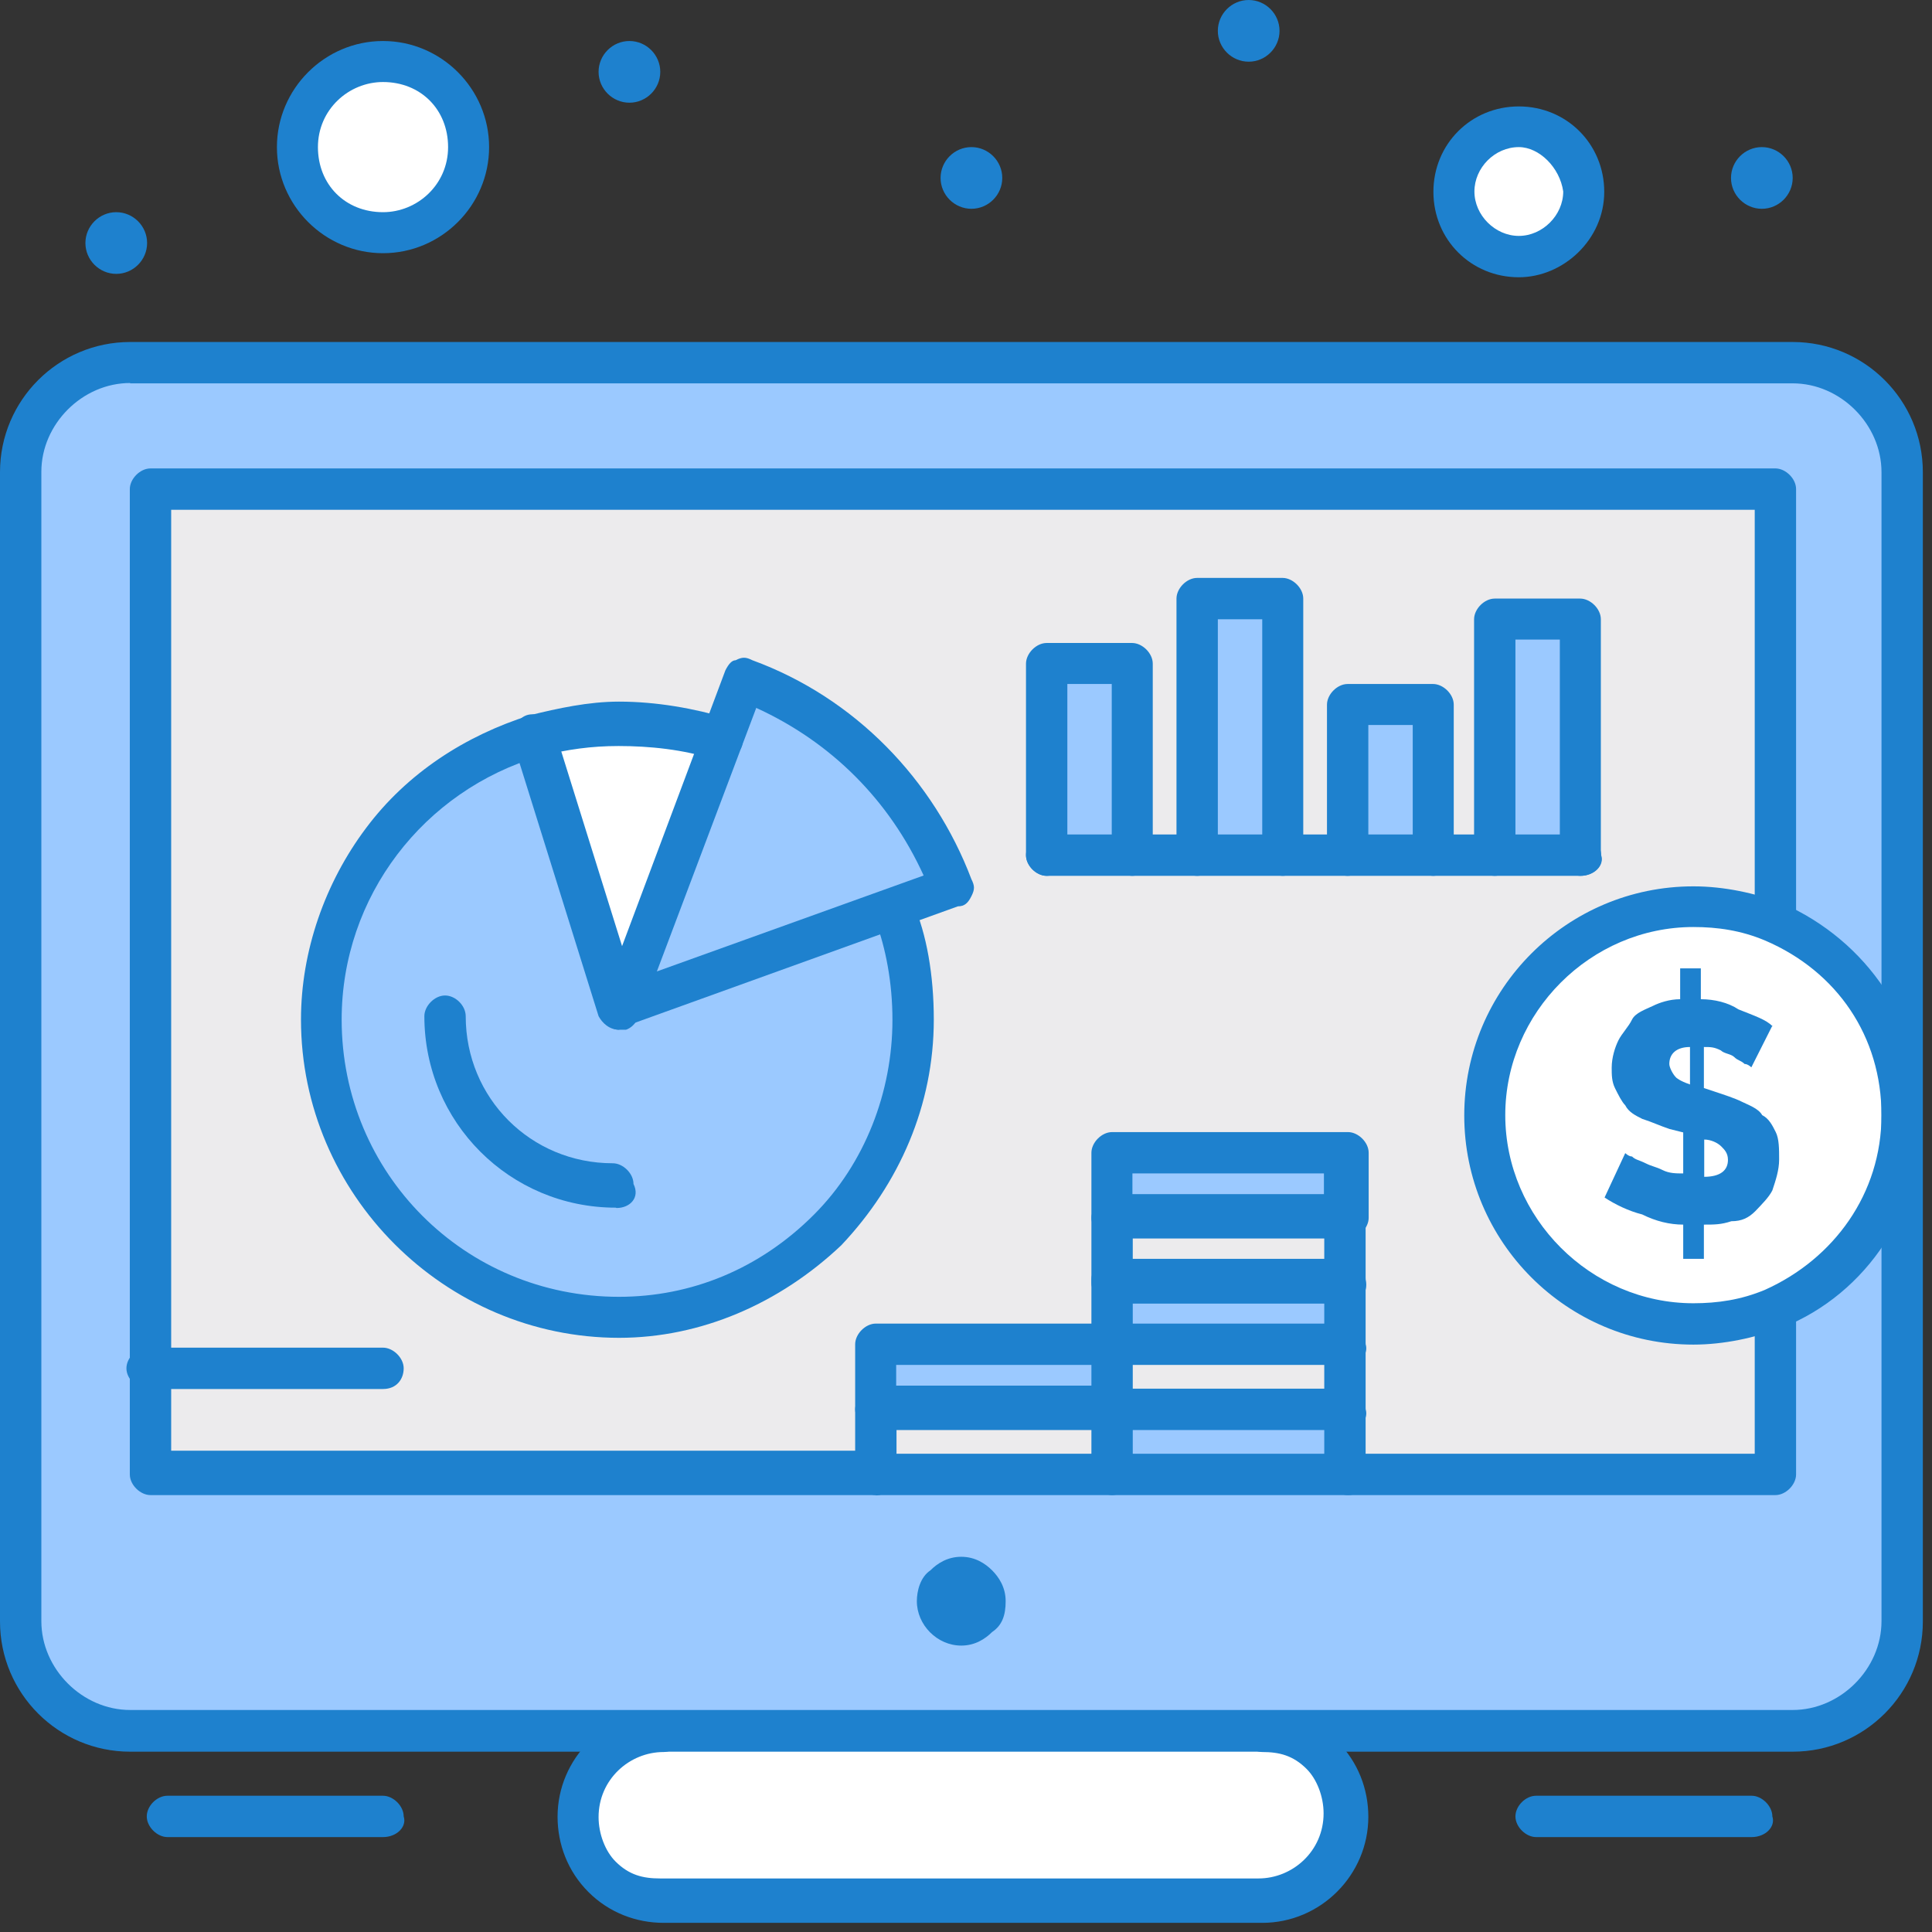 <svg width="57" height="57" viewBox="0 0 57 57" fill="none" xmlns="http://www.w3.org/2000/svg">
<rect x="0" y="0" width="57" height="57" fill="#333333" stroke="none"/>
<g clip-path="url(#clip0_106_491)">
<path d="M52.89 10.7H3.84C2.02 10.7 0.61 12.11 0.61 13.93V47.84C0.61 49.66 2.02 51.07 3.84 51.07H52.89C54.71 51.07 56.12 49.66 56.12 47.84V13.93C56.12 12.11 54.71 10.7 52.89 10.7Z" fill="#9BC9FF"/>
<path d="M52.38 14.43H4.44V40.27V43.5H52.38V14.43Z" fill="#ECEBED"/>
<path d="M32.8 39.67H25.84V41.59H32.8V39.67Z" fill="#9BC9FF"/>
<path d="M39.76 41.59H32.8V43.51H39.76V41.59Z" fill="#9BC9FF"/>
<path d="M39.76 37.75H32.8V39.67H39.76V37.75Z" fill="#9BC9FF"/>
<path d="M39.76 34.02H32.8V35.94H39.76V34.02Z" fill="#9BC9FF"/>
<path d="M32.8 41.59H25.84V43.51H32.8V41.59Z" fill="#ECEBED"/>
<path d="M39.76 39.67H32.8V41.59H39.76V39.67Z" fill="#ECEBED"/>
<path d="M39.76 35.93H32.8V37.85H39.76V35.93Z" fill="#ECEBED"/>
<path d="M46.63 18.27H44.11V25.23H46.63V18.27Z" fill="#9BC9FF"/>
<path d="M42.29 20.79H39.77V25.23H42.29V20.79Z" fill="#9BC9FF"/>
<path d="M37.85 17.56H35.33V25.13H37.85V17.56Z" fill="#9BC9FF"/>
<path d="M33.41 19.48H30.89V25.131H33.41V19.48Z" fill="#9BC9FF"/>
<path d="M44.81 3.73C45.82 3.73 46.73 4.54 46.73 5.65C46.73 6.76 45.92 7.57 44.81 7.57C43.8 7.57 42.89 6.76 42.89 5.65C42.89 4.54 43.7 3.73 44.81 3.73Z" fill="white"/>
<path d="M11.3 1.82C12.71 1.82 13.82 2.93 13.82 4.34C13.82 5.75 12.71 6.86 11.3 6.86C9.89 6.86 8.78 5.75 8.78 4.34C8.78 2.93 9.89 1.82 11.3 1.82Z" fill="white"/>
<path d="M26.34 26.85C26.74 27.76 26.95 28.87 26.95 29.98C26.95 32.4 25.94 34.62 24.43 36.14C22.81 37.75 20.7 38.76 18.27 38.76C13.43 38.76 9.49 34.82 9.49 29.98C9.49 26.04 12.11 22.71 15.85 21.6L18.37 29.67L26.34 26.84V26.85Z" fill="#9BC9FF"/>
<path d="M21.3 21.8L18.27 29.77L15.75 21.7C16.56 21.5 17.37 21.4 18.27 21.4C19.28 21.3 20.29 21.5 21.3 21.8Z" fill="white"/>
<path d="M28.06 26.24L26.34 26.85L18.27 29.78L21.3 21.81L22.01 20.09C24.74 21.2 27.06 23.42 28.07 26.25L28.06 26.24Z" fill="#9BC9FF"/>
<path d="M38.96 51.78C39.46 52.28 39.67 52.89 39.67 53.6C39.67 55.01 38.56 56.12 37.15 56.12H19.59C18.88 56.12 18.28 55.82 17.77 55.41C17.27 54.91 17.06 54.3 17.06 53.59C17.06 52.18 18.17 51.07 19.58 51.07H37.24C37.85 51.07 38.55 51.27 38.96 51.78Z" fill="white"/>
<path d="M52.38 27.15C51.67 26.85 50.87 26.65 49.96 26.65C46.53 26.65 43.8 29.38 43.8 32.81C43.8 36.24 46.53 38.97 49.96 38.97C50.77 38.97 51.58 38.77 52.38 38.47C54.6 37.56 56.22 35.34 56.22 32.82C56.12 30.3 54.61 28.18 52.38 27.17V27.15Z" fill="white"/>
<path d="M51.98 4.34C52.48 4.34 52.89 4.75 52.89 5.25C52.89 5.75 52.48 6.16 51.98 6.16C51.48 6.16 51.07 5.75 51.07 5.25C51.07 4.75 51.48 4.34 51.98 4.34Z" fill="#1E81CE"/>
<path d="M49.86 32V30.89C49.46 30.89 49.25 31.09 49.25 31.39C49.25 31.49 49.35 31.69 49.45 31.79C49.45 31.79 49.55 31.89 49.85 31.99L49.86 32ZM50.27 34.72C50.77 34.72 50.98 34.52 50.98 34.22C50.98 34.02 50.88 33.92 50.78 33.82C50.68 33.72 50.48 33.62 50.28 33.62V34.73L50.27 34.72ZM52.28 30.28L51.67 31.49C51.67 31.49 51.57 31.39 51.47 31.39C51.37 31.29 51.27 31.29 51.17 31.19C51.07 31.09 50.87 31.09 50.77 30.99C50.57 30.89 50.47 30.89 50.27 30.89V32.1L50.57 32.2C50.87 32.3 51.18 32.4 51.38 32.5C51.58 32.6 51.88 32.7 51.99 32.9C52.19 33 52.29 33.2 52.39 33.4C52.49 33.6 52.49 33.9 52.49 34.21C52.49 34.52 52.39 34.82 52.29 35.12C52.19 35.32 51.99 35.52 51.79 35.73C51.59 35.93 51.39 36.03 51.08 36.03C50.78 36.13 50.58 36.13 50.27 36.13V37.14H49.66V36.13C49.26 36.13 48.85 36.03 48.45 35.83C48.05 35.73 47.64 35.53 47.34 35.33L47.95 34.02C47.95 34.02 48.05 34.12 48.15 34.12C48.25 34.22 48.35 34.22 48.55 34.32C48.75 34.42 48.85 34.42 49.05 34.52C49.25 34.62 49.45 34.62 49.66 34.62V33.41L49.26 33.31C48.96 33.21 48.76 33.11 48.45 33.01C48.25 32.91 48.05 32.81 47.95 32.61C47.85 32.51 47.75 32.31 47.65 32.11C47.55 31.91 47.55 31.71 47.55 31.5C47.55 31.2 47.65 30.89 47.75 30.69C47.85 30.49 48.05 30.29 48.15 30.08C48.25 29.88 48.55 29.78 48.76 29.68C48.96 29.58 49.26 29.48 49.57 29.48V28.57H50.18V29.48C50.58 29.48 50.99 29.58 51.29 29.78C51.79 29.98 52.1 30.08 52.3 30.28H52.28Z" fill="#1E81CE"/>
<path d="M36.84 0C37.34 0 37.75 0.41 37.75 0.91C37.75 1.41 37.34 1.82 36.84 1.82C36.34 1.82 35.93 1.41 35.93 0.91C35.93 0.41 36.34 0 36.84 0Z" fill="#1E81CE"/>
<path d="M28.66 4.34C29.16 4.34 29.57 4.75 29.57 5.25C29.57 5.75 29.16 6.16 28.66 6.16C28.16 6.16 27.75 5.75 27.75 5.25C27.75 4.75 28.16 4.34 28.66 4.34Z" fill="#1E81CE"/>
<path d="M29.27 46.33C29.47 46.53 29.67 46.83 29.67 47.24C29.67 47.65 29.57 47.95 29.27 48.15C29.07 48.35 28.77 48.55 28.36 48.55C27.65 48.55 27.05 47.94 27.05 47.24C27.05 46.94 27.15 46.53 27.45 46.33C27.65 46.13 27.95 45.93 28.36 45.93C28.77 45.93 29.07 46.13 29.27 46.33Z" fill="#1E81CE"/>
<path d="M18.57 1.21C19.07 1.21 19.48 1.62 19.48 2.12C19.48 2.62 19.07 3.03 18.57 3.03C18.07 3.03 17.66 2.62 17.66 2.12C17.66 1.62 18.07 1.21 18.57 1.21Z" fill="#1E81CE"/>
<path d="M3.43 6.26C3.93 6.26 4.34 6.67 4.34 7.17C4.34 7.67 3.93 8.08 3.43 8.08C2.93 8.08 2.52 7.67 2.52 7.17C2.52 6.67 2.93 6.26 3.43 6.26Z" fill="#1E81CE"/>
<path d="M37.24 56.73H19.58C18.77 56.73 17.97 56.43 17.36 55.82C16.75 55.21 16.45 54.41 16.45 53.6C16.45 51.88 17.86 50.47 19.58 50.47C19.88 50.47 20.19 50.77 20.19 51.08C20.19 51.39 19.89 51.69 19.58 51.69C18.57 51.69 17.66 52.5 17.66 53.61C17.66 54.11 17.86 54.62 18.16 54.92C18.56 55.32 18.97 55.42 19.47 55.42H37.13C38.14 55.42 39.05 54.61 39.05 53.5C39.05 53 38.85 52.49 38.55 52.19C38.15 51.79 37.74 51.69 37.24 51.69C36.94 51.69 36.63 51.39 36.63 51.08C36.63 50.77 36.93 50.47 37.24 50.47C38.05 50.47 38.86 50.77 39.46 51.38C40.07 51.99 40.37 52.79 40.37 53.6C40.37 55.32 38.96 56.73 37.24 56.73Z" fill="#1E81CE"/>
<path d="M51.68 54.2H45.32C45.02 54.2 44.71 53.901 44.71 53.59C44.71 53.281 45.01 52.98 45.32 52.98H51.68C51.98 52.98 52.29 53.281 52.29 53.59C52.39 53.891 52.09 54.2 51.68 54.2Z" fill="#1E81CE"/>
<path d="M11.3 54.2H4.94C4.64 54.2 4.33 53.901 4.33 53.59C4.33 53.281 4.63 52.98 4.94 52.98H11.3C11.6 52.98 11.91 53.281 11.91 53.59C12.01 53.891 11.71 54.2 11.3 54.2Z" fill="#1E81CE"/>
<path d="M18.27 30.38C18.07 30.38 17.97 30.28 17.87 30.18C17.67 29.98 17.67 29.78 17.77 29.47L21.4 19.78C21.5 19.58 21.6 19.48 21.7 19.48C21.9 19.38 22 19.38 22.2 19.48C25.23 20.59 27.55 23.01 28.66 25.94C28.76 26.14 28.76 26.24 28.66 26.44C28.56 26.64 28.46 26.74 28.26 26.74L18.47 30.27C18.47 30.37 18.37 30.37 18.27 30.37V30.38ZM22.31 20.89L19.38 28.66L27.25 25.83C26.24 23.61 24.52 21.89 22.3 20.88L22.31 20.89Z" fill="#1E81CE"/>
<path d="M18.27 39.47C13.12 39.47 8.88 35.23 8.88 30.08C8.88 28.06 9.59 26.04 10.8 24.43C12.01 22.81 13.73 21.7 15.64 21.1C16.45 20.9 17.36 20.7 18.26 20.7C19.37 20.7 20.48 20.9 21.49 21.2C21.79 21.3 21.99 21.7 21.89 22.01C21.79 22.31 21.39 22.51 21.08 22.41C20.17 22.11 19.16 22.01 18.25 22.01C17.44 22.01 16.74 22.11 15.93 22.31C12.5 23.32 10.08 26.45 10.08 30.08C10.08 34.62 13.71 38.26 18.26 38.26C20.38 38.26 22.4 37.45 24.01 35.84C25.52 34.33 26.33 32.21 26.33 30.09C26.33 28.98 26.13 27.97 25.83 27.16C25.73 26.86 25.83 26.45 26.13 26.35C26.43 26.25 26.84 26.35 26.94 26.65C27.34 27.56 27.55 28.77 27.55 30.08C27.55 32.6 26.54 34.92 24.82 36.74C23 38.46 20.68 39.47 18.26 39.47H18.27Z" fill="#1E81CE"/>
<path d="M18.17 35.63C15.04 35.63 12.52 33.11 12.52 29.98C12.52 29.68 12.82 29.37 13.13 29.37C13.44 29.37 13.74 29.67 13.74 29.98C13.74 32.4 15.66 34.32 18.08 34.32C18.38 34.32 18.69 34.62 18.69 34.93C18.89 35.33 18.59 35.64 18.19 35.64L18.17 35.63Z" fill="#1E81CE"/>
<path d="M25.84 44.11H4.44C4.14 44.11 3.83 43.81 3.83 43.5V14.43C3.83 14.13 4.13 13.82 4.44 13.82H52.38C52.68 13.82 52.99 14.12 52.99 14.43V27.15C52.99 27.45 52.69 27.76 52.38 27.76C52.07 27.76 51.77 27.46 51.77 27.15V15.04H5.05V42.8H25.84C26.14 42.8 26.45 43.1 26.45 43.41C26.45 43.81 26.15 44.12 25.84 44.12V44.11Z" fill="#1E81CE"/>
<path d="M52.38 44.11H39.76C39.46 44.11 39.15 43.81 39.15 43.5C39.15 43.19 39.45 42.89 39.76 42.89H51.77V38.65C51.77 38.35 52.07 38.04 52.38 38.04C52.69 38.04 52.99 38.34 52.99 38.65V43.5C52.99 43.8 52.69 44.11 52.38 44.11Z" fill="#1E81CE"/>
<path d="M52.89 51.68H3.84C1.72 51.68 0 49.96 0 47.84V13.93C0 11.81 1.72 10.09 3.84 10.09H52.89C55.01 10.09 56.73 11.81 56.73 13.93V47.84C56.73 49.96 55.01 51.68 52.89 51.68ZM3.84 11.3C2.43 11.3 1.22 12.51 1.22 13.92V47.83C1.22 49.24 2.43 50.45 3.84 50.45H52.89C54.3 50.45 55.51 49.24 55.51 47.83V13.93C55.51 12.52 54.3 11.31 52.89 11.31H3.84V11.3Z" fill="#1E81CE"/>
<path d="M49.96 39.67C46.23 39.67 43.2 36.64 43.2 32.91C43.2 29.18 46.23 26.15 49.96 26.15C50.87 26.15 51.78 26.35 52.58 26.65C55.1 27.76 56.72 30.18 56.72 32.91C56.72 35.64 55.11 38.16 52.58 39.17C51.77 39.47 50.86 39.67 49.96 39.67ZM49.96 27.35C46.93 27.35 44.41 29.87 44.41 32.9C44.41 35.93 46.93 38.45 49.96 38.45C50.67 38.45 51.37 38.35 52.08 38.05C54.1 37.14 55.51 35.22 55.51 32.9C55.51 30.58 54.2 28.66 52.08 27.75C51.37 27.45 50.67 27.35 49.96 27.35Z" fill="#1E81CE"/>
<path d="M18.27 30.38C17.97 30.38 17.77 30.18 17.66 29.98L15.14 21.91C15.04 21.61 15.24 21.2 15.54 21.1C15.84 21 16.25 21.2 16.35 21.5L18.87 29.57C18.97 29.87 18.77 30.28 18.47 30.38H18.27Z" fill="#1E81CE"/>
<path d="M33.41 25.84C33.11 25.84 32.8 25.54 32.8 25.23V20.18H31.49V25.23C31.49 25.53 31.19 25.84 30.88 25.84C30.57 25.84 30.27 25.54 30.27 25.23V19.58C30.27 19.28 30.57 18.97 30.88 18.97H33.4C33.7 18.97 34.01 19.27 34.01 19.58V25.23C34.01 25.53 33.71 25.84 33.4 25.84H33.41Z" fill="#1E81CE"/>
<path d="M37.85 25.84C37.55 25.84 37.24 25.54 37.24 25.23V18.27H35.93V25.23C35.93 25.53 35.63 25.84 35.32 25.84C35.01 25.84 34.71 25.54 34.71 25.23V17.66C34.71 17.36 35.01 17.05 35.32 17.05H37.84C38.14 17.05 38.45 17.35 38.45 17.66V25.23C38.45 25.53 38.15 25.84 37.84 25.84H37.85Z" fill="#1E81CE"/>
<path d="M42.29 25.84C41.99 25.84 41.68 25.54 41.68 25.23V21.39H40.37V25.23C40.37 25.53 40.07 25.84 39.76 25.84C39.45 25.84 39.15 25.54 39.15 25.23V20.79C39.15 20.49 39.45 20.18 39.76 20.18H42.28C42.58 20.18 42.89 20.48 42.89 20.79V25.23C42.89 25.53 42.59 25.84 42.28 25.84H42.29Z" fill="#1E81CE"/>
<path d="M46.63 25.84C46.33 25.84 46.02 25.54 46.02 25.23V18.87H44.71V25.23C44.71 25.53 44.41 25.84 44.1 25.84C43.79 25.84 43.49 25.54 43.49 25.23V18.27C43.49 17.97 43.79 17.66 44.1 17.66H46.62C46.92 17.66 47.23 17.96 47.23 18.27V25.23C47.33 25.53 47.03 25.84 46.62 25.84H46.63Z" fill="#1E81CE"/>
<path d="M11.3 40.98H4.34C4.04 40.98 3.73 40.68 3.73 40.37C3.73 40.06 4.03 39.76 4.34 39.76H11.3C11.6 39.76 11.91 40.06 11.91 40.37C11.91 40.68 11.71 40.98 11.3 40.98Z" fill="#1E81CE"/>
<path d="M46.63 25.84H30.88C30.58 25.84 30.27 25.54 30.27 25.23C30.27 24.92 30.57 24.62 30.88 24.62H46.63C46.93 24.62 47.24 24.92 47.24 25.23C47.34 25.53 47.04 25.84 46.63 25.84Z" fill="#1E81CE"/>
<path d="M32.8 44.11H25.84C25.54 44.11 25.23 43.81 25.23 43.5V41.58C25.23 41.28 25.53 40.97 25.84 40.97C26.15 40.97 26.45 41.27 26.45 41.58V42.89H32.81C33.11 42.89 33.42 43.19 33.42 43.5C33.42 43.81 33.12 44.11 32.81 44.11H32.8Z" fill="#1E81CE"/>
<path d="M39.77 44.11H32.81C32.51 44.11 32.2 43.81 32.2 43.5V41.58C32.2 41.28 32.5 40.97 32.81 40.97C33.12 40.97 33.42 41.27 33.42 41.58V42.89H39.07V41.58C39.07 41.28 39.37 40.97 39.68 40.97C39.99 40.97 40.29 41.27 40.29 41.58V43.5C40.39 43.8 40.09 44.11 39.79 44.11H39.77Z" fill="#1E81CE"/>
<path d="M32.8 42.19H25.84C25.54 42.19 25.23 41.89 25.23 41.58V39.66C25.23 39.36 25.53 39.05 25.84 39.05H32.8C33.1 39.05 33.41 39.35 33.41 39.66C33.41 39.97 33.11 40.27 32.8 40.27H26.44V40.88H32.8C33.1 40.88 33.41 41.18 33.41 41.49C33.41 41.89 33.11 42.2 32.8 42.2V42.19Z" fill="#1E81CE"/>
<path d="M39.77 42.19H32.81C32.51 42.19 32.2 41.89 32.2 41.58V39.66C32.2 39.36 32.5 39.05 32.81 39.05C33.12 39.05 33.42 39.35 33.42 39.66V40.97H39.07V39.66C39.07 39.36 39.37 39.05 39.68 39.05C39.99 39.05 40.29 39.35 40.29 39.66V41.58C40.39 41.88 40.09 42.19 39.79 42.19H39.77Z" fill="#1E81CE"/>
<path d="M39.77 40.27H32.81C32.51 40.27 32.2 39.97 32.2 39.66V37.74C32.2 37.44 32.5 37.13 32.81 37.13C33.12 37.13 33.42 37.43 33.42 37.74V39.05H39.07V37.74C39.07 37.44 39.37 37.13 39.68 37.13C39.99 37.13 40.29 37.43 40.29 37.74V39.66C40.39 39.96 40.09 40.27 39.79 40.27H39.77Z" fill="#1E81CE"/>
<path d="M39.77 38.46H32.81C32.51 38.46 32.2 38.16 32.2 37.85V35.93C32.2 35.63 32.5 35.32 32.81 35.32C33.12 35.32 33.42 35.62 33.42 35.93V37.14H39.07V35.83C39.07 35.53 39.37 35.22 39.68 35.22C39.99 35.22 40.29 35.52 40.29 35.83V37.75C40.39 38.15 40.09 38.46 39.79 38.46H39.77Z" fill="#1E81CE"/>
<path d="M39.77 36.54H32.81C32.51 36.54 32.2 36.24 32.2 35.93V34.01C32.2 33.71 32.5 33.4 32.81 33.4H39.77C40.07 33.4 40.38 33.7 40.38 34.01V35.93C40.38 36.23 40.08 36.54 39.77 36.54ZM33.41 35.23H39.06V34.62H33.41V35.23Z" fill="#1E81CE"/>
<path d="M11.3 7.47C9.58 7.47 8.17 6.06 8.17 4.34C8.17 2.62 9.58 1.21 11.3 1.21C13.02 1.21 14.43 2.62 14.43 4.34C14.43 6.06 13.02 7.47 11.3 7.47ZM11.3 2.42C10.29 2.42 9.38 3.23 9.38 4.34C9.38 5.45 10.19 6.26 11.3 6.26C12.31 6.26 13.22 5.45 13.22 4.34C13.22 3.23 12.41 2.42 11.3 2.42Z" fill="#1E81CE"/>
<path d="M44.81 8.18C43.4 8.18 42.29 7.07 42.29 5.66C42.29 4.25 43.4 3.14 44.81 3.14C46.22 3.14 47.33 4.25 47.33 5.66C47.33 7.07 46.12 8.18 44.81 8.18ZM44.81 4.34C44.1 4.34 43.5 4.95 43.5 5.65C43.5 6.35 44.11 6.96 44.81 6.96C45.51 6.96 46.12 6.35 46.12 5.65C46.02 4.94 45.41 4.34 44.81 4.34Z" fill="#1E81CE"/>
</g>
<defs>
<clipPath id="clip0_106_491">
<rect width="56.73" height="56.73" fill="white"/>
</clipPath>
</defs>
</svg>

